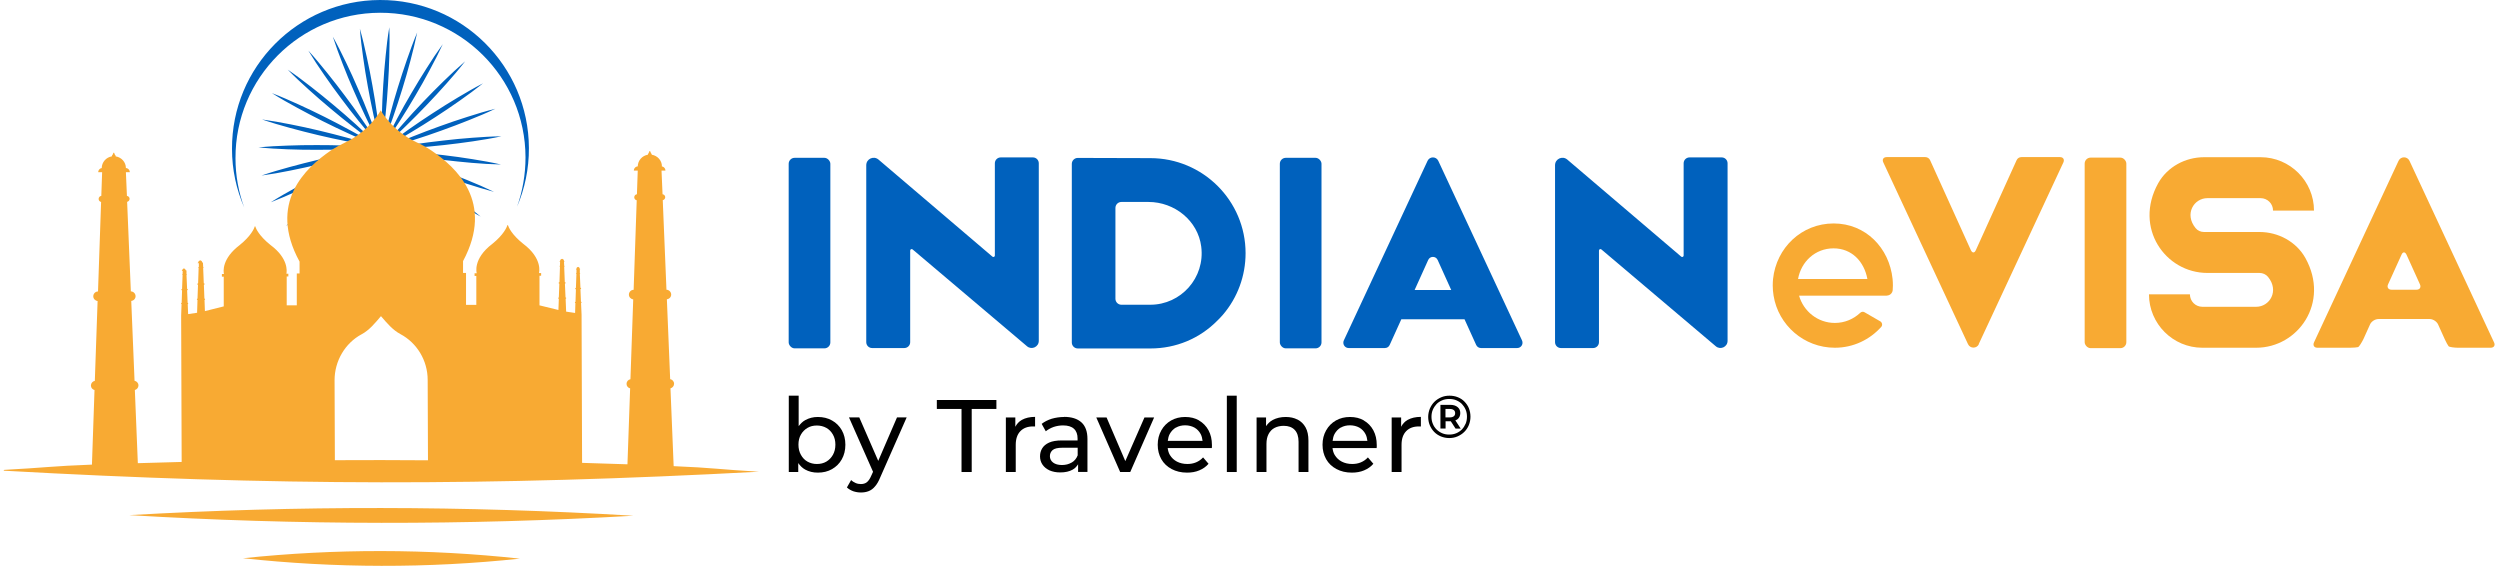 <?xml version="1.0" encoding="UTF-8"?>
<svg id="Layer_1" xmlns="http://www.w3.org/2000/svg" width="243" height="55" baseProfile="tiny" version="1.2" viewBox="0 0 243 55">
  <!-- Generator: Adobe Illustrator 29.2.1, SVG Export Plug-In . SVG Version: 2.1.0 Build 116)  -->
  <g>
    <path d="M44.51,19.38c-.77-.55-1.54-1.08-2.33-1.6-.79-.52-1.58-1.03-2.38-1.52-.53-.32-1.06-.64-1.6-.94.04-.05.07-.1.1-.16.57.26,1.14.5,1.71.73.87.36,1.75.7,2.63,1.02.88.33,1.77.64,2.67.93.9.29,1.8.57,2.71.81-.85-.41-1.72-.79-2.59-1.14-.87-.36-1.75-.7-2.63-1.02-.88-.32-1.77-.64-2.67-.93-.58-.19-1.17-.38-1.76-.55.02-.06.04-.12.06-.18.61.12,1.22.22,1.83.32.93.15,1.86.28,2.8.39.94.11,1.87.21,2.81.29.94.08,1.88.14,2.83.16-.92-.21-1.85-.37-2.78-.52-.93-.15-1.86-.28-2.8-.39-.94-.11-1.87-.21-2.81-.29-.61-.05-1.22-.1-1.83-.13.01-.06.02-.12.02-.19.62-.03,1.23-.06,1.84-.11.94-.07,1.88-.16,2.81-.26.94-.11,1.87-.22,2.8-.36.93-.14,1.86-.29,2.79-.49-.95.01-1.89.07-2.83.14-.94.07-1.88.16-2.81.27-.94.11-1.87.22-2.8.36-.6.09-1.21.19-1.81.3,0-.06-.01-.13-.02-.19.59-.17,1.18-.34,1.76-.53.9-.28,1.79-.59,2.68-.91.89-.32,1.77-.65,2.64-1,.88-.35,1.75-.71,2.6-1.12-.92.23-1.82.5-2.72.79-.9.28-1.79.59-2.68.91-.89.32-1.77.65-2.64,1-.56.22-1.12.46-1.68.7-.02-.06-.04-.12-.07-.18.53-.3,1.06-.6,1.58-.92.81-.48,1.61-.99,2.4-1.5.79-.51,1.57-1.04,2.34-1.58.77-.54,1.53-1.1,2.27-1.69-.84.43-1.66.91-2.47,1.39-.81.48-1.61.99-2.4,1.5-.79.51-1.57,1.04-2.34,1.58-.49.35-.98.7-1.47,1.06-.03-.05-.07-.11-.11-.16.45-.41.89-.83,1.32-1.25.68-.66,1.34-1.33,1.99-2.01.65-.68,1.29-1.37,1.92-2.08.63-.7,1.24-1.42,1.82-2.17-.72.62-1.4,1.26-2.08,1.92-.68.66-1.34,1.33-1.99,2.01-.65.68-1.29,1.37-1.91,2.08-.4.45-.79.9-1.18,1.37-.04-.05-.09-.09-.14-.13.34-.5.67-1.01,1-1.52.51-.79.99-1.6,1.47-2.41.48-.81.94-1.63,1.38-2.46.45-.83.88-1.67,1.28-2.53-.56.77-1.08,1.55-1.58,2.35-.51.79-.99,1.6-1.47,2.41-.48.81-.94,1.63-1.38,2.46-.28.53-.56,1.06-.83,1.6-.05-.03-.11-.06-.17-.09.22-.56.42-1.13.62-1.7.31-.89.6-1.79.88-2.69.28-.9.54-1.81.78-2.72.24-.91.47-1.83.66-2.75-.37.87-.69,1.76-1,2.65-.31.89-.6,1.79-.88,2.69-.28.9-.54,1.81-.78,2.72-.16.58-.3,1.16-.44,1.74-.06-.02-.12-.04-.18-.05.08-.6.15-1.2.21-1.79.1-.94.17-1.88.23-2.82.06-.94.11-1.88.13-2.82.03-.94.04-1.89,0-2.83-.16.93-.27,1.87-.36,2.81-.1.94-.17,1.88-.23,2.82-.06.94-.11,1.88-.13,2.82-.02.6-.03,1.2-.03,1.79-.04,0-.09,0-.14,0-.02,0-.05,0-.07,0-.06-.6-.14-1.2-.23-1.79-.13-.93-.28-1.86-.45-2.79-.17-.93-.34-1.85-.55-2.77-.2-.92-.41-1.84-.67-2.75.07.94.19,1.88.32,2.81.13.93.28,1.86.45,2.79.17.93.35,1.85.55,2.77.13.58.26,1.17.41,1.75-.06.01-.13.02-.19.04-.2-.57-.41-1.13-.63-1.69-.34-.88-.7-1.75-1.08-2.61-.37-.86-.76-1.72-1.17-2.57-.41-.85-.83-1.7-1.29-2.52.29.9.62,1.79.96,2.66.34.88.7,1.75,1.08,2.61.38.86.76,1.72,1.17,2.57.26.54.52,1.08.8,1.61-.06.02-.11.05-.17.09-.33-.51-.66-1.01-1.01-1.5-.53-.78-1.09-1.54-1.65-2.29-.56-.75-1.14-1.5-1.73-2.23-.59-.73-1.19-1.46-1.83-2.16.49.81,1.01,1.6,1.55,2.37.53.78,1.09,1.54,1.65,2.29.56.75,1.14,1.5,1.73,2.23.38.47.76.93,1.15,1.39-.05.04-.1.08-.14.12-.44-.42-.88-.83-1.33-1.24-.7-.63-1.41-1.25-2.13-1.85-.72-.6-1.45-1.2-2.2-1.78-.74-.58-1.5-1.15-2.28-1.68.66.68,1.35,1.32,2.05,1.95.7.63,1.41,1.25,2.13,1.85.72.6,1.45,1.2,2.2,1.78.47.37.95.73,1.44,1.09-.04.05-.08.1-.11.15-.52-.31-1.05-.61-1.59-.9-.83-.45-1.66-.89-2.5-1.31-.84-.42-1.69-.83-2.55-1.22-.86-.39-1.72-.77-2.61-1.11.8.51,1.62.97,2.45,1.42.83.45,1.66.89,2.5,1.31.84.42,1.69.83,2.55,1.22.55.25,1.1.5,1.66.73-.03.06-.05.11-.07.17-.58-.18-1.17-.35-1.76-.51-.91-.25-1.82-.48-2.74-.7-.92-.22-1.84-.42-2.76-.6-.92-.18-1.85-.35-2.79-.48.89.31,1.8.57,2.71.82.91.25,1.82.48,2.74.7.92.22,1.84.42,2.76.6.6.12,1.19.23,1.79.33-.01.06-.03.12-.03.18-.61-.04-1.22-.07-1.83-.09-.94-.04-1.88-.05-2.83-.05-.94,0-1.88.01-2.83.05-.94.03-1.88.08-2.83.18.94.09,1.88.14,2.83.18.94.04,1.88.05,2.83.05.94,0,1.88-.01,2.83-.05.61-.02,1.22-.05,1.83-.09,0,.06,0,.12.01.19-.61.1-1.21.21-1.82.33-.92.18-1.84.39-2.76.6-.92.22-1.83.45-2.74.7-.91.25-1.81.51-2.71.82.94-.13,1.87-.29,2.79-.48.92-.18,1.84-.39,2.76-.6.92-.22,1.83-.45,2.74-.7.59-.16,1.18-.33,1.76-.51.01.06.03.12.05.18-.57.24-1.14.49-1.7.75-.86.39-1.71.8-2.55,1.22-.84.42-1.68.86-2.5,1.31-.83.45-1.65.92-2.45,1.43.88-.34,1.75-.72,2.61-1.11.86-.39,1.71-.8,2.55-1.22.84-.42,1.68-.86,2.5-1.31.54-.29,1.08-.6,1.61-.91.03.06.06.11.09.16-.5.36-1,.74-1.49,1.12-.75.58-1.48,1.17-2.2,1.78-.72.6-1.44,1.22-2.13,1.85-.7.63-1.39,1.27-2.05,1.95.78-.53,1.54-1.1,2.28-1.68.75-.58,1.48-1.17,2.2-1.78.72-.61,1.44-1.22,2.13-1.85.46-.41.91-.83,1.36-1.26.04.05.08.09.13.13-.41.47-.8.95-1.19,1.44-.59.73-1.17,1.48-1.73,2.23-.56.76-1.12,1.52-1.65,2.29-.54.77-1.06,1.56-1.55,2.37.64-.7,1.24-1.42,1.83-2.16.59-.73,1.17-1.48,1.73-2.23.56-.76,1.12-1.52,1.65-2.29.35-.51.7-1.02,1.03-1.55.05.04.1.07.15.1-.29.55-.56,1.12-.83,1.68-.41.85-.79,1.71-1.17,2.57-.37.86-.74,1.73-1.08,2.61-.34.88-.67,1.76-.96,2.66.46-.83.88-1.67,1.29-2.52.41-.85.79-1.71,1.17-2.57.37-.86.74-1.73,1.08-2.61.23-.58.45-1.16.65-1.75.06.02.11.05.17.07-.15.61-.29,1.22-.42,1.83-.2.92-.38,1.85-.55,2.77-.17.93-.32,1.86-.45,2.79-.13.93-.25,1.87-.32,2.81.26-.91.47-1.83.67-2.75.2-.92.38-1.85.55-2.77.16-.93.32-1.86.45-2.79.09-.62.17-1.23.23-1.85.06.01.12.02.18.02,0,.63,0,1.25,0,1.88.02.94.06,1.88.11,2.82.05.94.12,1.88.21,2.82.09.94.19,1.88.33,2.81.04-.95.04-1.89.02-2.83-.02-.94-.06-1.88-.11-2.82-.05-.94-.12-1.88-.21-2.82-.06-.62-.12-1.24-.2-1.86.06,0,.12,0,.18-.02.14.61.28,1.22.44,1.83.23.91.49,1.82.75,2.72.27.9.55,1.8.85,2.7.3.89.61,1.78.97,2.66-.18-.93-.4-1.85-.63-2.76-.23-.91-.49-1.82-.76-2.72-.27-.9-.55-1.8-.85-2.7-.2-.59-.4-1.18-.62-1.76.06-.02.12-.03.17-.06.27.56.56,1.12.85,1.67.44.84.89,1.66,1.36,2.48.47.82.95,1.63,1.45,2.43.5.8,1.01,1.59,1.56,2.36-.39-.86-.81-1.71-1.25-2.54-.44-.84-.89-1.66-1.36-2.48-.47-.82-.95-1.63-1.45-2.43-.33-.53-.66-1.05-1.01-1.57.05-.03.11-.06.16-.1.39.49.8.96,1.21,1.43.62.71,1.25,1.41,1.9,2.1.64.69,1.3,1.37,1.97,2.03.67.66,1.35,1.32,2.06,1.94-.58-.75-1.18-1.47-1.8-2.18-.62-.71-1.25-1.41-1.9-2.1-.64-.69-1.3-1.36-1.97-2.03-.44-.44-.88-.87-1.34-1.29.05-.04.09-.08.13-.13.49.38,1,.75,1.5,1.11.77.55,1.54,1.08,2.33,1.6.79.52,1.58,1.03,2.38,1.52.8.49,1.62.97,2.45,1.41-.73-.6-1.49-1.16-2.26-1.71Z" fill="#0061bd"/>
    <path d="M22.89,15.38c-.03-7.79,6.27-14.12,14.05-14.14,7.79-.02,14.12,6.27,14.14,14.05,0,1.68-.29,3.3-.82,4.8.75-1.75,1.16-3.68,1.15-5.7C51.38,6.41,44.9-.03,36.93,0c-7.97.03-14.41,6.51-14.38,14.48,0,2.02.43,3.95,1.19,5.69-.55-1.49-.85-3.11-.85-4.79Z" fill="#0061bd"/>
  </g>
  <g>
    <path d="M.34,45.75c26.32,1.47,47.1,1.51,73.43.1-3.72-.21-4.56-.39-8.29-.54l-.31-7.56c.2-.06.35-.23.35-.45,0-.23-.17-.41-.38-.45l-.32-7.76c.24-.03.42-.22.42-.46,0-.25-.21-.46-.46-.47l-.36-8.7c.13-.03.24-.15.24-.29,0-.15-.11-.27-.26-.29l-.1-2.3h.38c0-.23-.19-.41-.41-.41h.07c0-.57-.43-1.04-.99-1.13,0,0,0,0,0-.01,0-.07-.04-.12-.09-.15,0,0,0-.02,0-.03,0-.04-.02-.07-.05-.08,0,0,.01-.02.01-.03,0-.03-.03-.06-.06-.06-.03,0-.06.03-.06.06,0,.01,0,.02.01.03-.03.02-.05.05-.05.08,0,0,0,.02,0,.03-.05.03-.09.09-.09.15,0,0,0,0,0,.01-.55.09-.97.56-.98,1.13h.03c-.23,0-.41.19-.41.41h.38s-.08,2.3-.08,2.3c-.15.02-.26.14-.26.3,0,.14.1.26.24.29l-.3,8.7c-.25,0-.46.21-.46.47,0,.24.19.43.42.46l-.27,7.76c-.22.04-.38.23-.38.45,0,.22.15.39.35.44l-.26,7.38c-1.47-.05-2.94-.1-4.41-.14l-.05-14.41h0s-.05-1.12-.05-1.12c.03,0,.05-.03.05-.07,0-.03-.03-.06-.06-.07l-.05-1.21s.07-.03.07-.07c0-.04-.03-.07-.07-.07l-.06-1.35s.04-.02.04-.04c0-.02-.02-.04-.04-.04v-.36s.04,0,.04,0c0-.04-.03-.06-.06-.06h.01c0-.09-.07-.16-.15-.17,0,0,0,0,0,0,0-.01,0-.02-.01-.02,0,0,0,0,0,0,0,0,0-.01,0-.01,0,0,0,0,0,0,0,0,0,0,0,0s0,0,0,0c0,0,0,0,0,0,0,0,0,0,0,.01,0,0,0,0,0,0,0,0-.01.01-.01.02,0,0,0,0,0,0-.09.01-.15.09-.15.18h.11s-.1,0-.1,0c-.04,0-.06.03-.06.06h.06s-.01.36-.01.36c-.02,0-.04.02-.04.04s.02.04.04.04l-.05,1.35s-.07.03-.07.07c0,.04.03.07.07.07l-.04,1.21s-.06.03-.06.07c0,.03.02.06.05.06l-.03.96-.87-.13-.05-1.24s.06-.04.06-.07c0-.04-.03-.07-.07-.07l-.06-1.33s.07-.04.07-.08c0-.04-.04-.08-.08-.08l-.06-1.49s.04-.02.04-.05c0-.03-.02-.04-.04-.05l-.02-.4h-.2s.26,0,.26,0c0-.04-.03-.07-.07-.07h.01c0-.1-.07-.18-.17-.19,0,0,0,0,0,0,0-.01,0-.02-.02-.03,0,0,0,0,0,0,0,0,0-.01,0-.01,0,0,0,0,0,0,0,0,0,0,0,0s0,0,0,0c0,0,0,0,0,0,0,0,0,0,0,.01,0,0,0,0,0,0,0,0-.02.02-.02.03,0,0,0,0,0,0-.09.01-.17.1-.17.19h.12s-.11,0-.11,0c-.04,0-.07.03-.07.07h.06s-.01.4-.01.4c-.02,0-.04.02-.04.05,0,.02.02.04.04.05l-.05,1.49s-.08.04-.08.08c0,.04.03.07.07.08l-.05,1.33s-.07.04-.06.07c0,.04.03.06.06.07l-.04,1.08-1.84-.45v-2.88s.16,0,.16,0v-.26s-.21,0-.21,0c0,0,.41-1.39-1.54-2.85-1.09-.87-1.41-1.58-1.48-1.81,0-.02-.04-.02-.04,0-.08.23-.38.94-1.47,1.82-1.94,1.47-1.52,2.86-1.52,2.86h-.21s0,.26,0,.26h.17s0,2.81,0,2.81h-.54s-.46,0-.46,0v-3.1s-.29,0-.29,0v-1.15c3.07-5.73-.66-9.12-3.09-10.76-.46-.31-.95-.57-1.45-.8-2.4-1.12-3.46-3.09-3.46-3.09,0,0-1.04,1.97-3.44,3.11-.5.24-.99.5-1.44.81-2.42,1.66-6.13,5.07-3.01,10.78v1.15s-.27,0-.27,0v3.1s-.98,0-.98,0v-2.81s.16,0,.16,0v-.26s-.19,0-.19,0c.05-.25.2-1.5-1.55-2.8-1.09-.87-1.41-1.58-1.48-1.81,0-.02-.04-.02-.04,0-.07.23-.38.94-1.47,1.82-1.74,1.32-1.59,2.57-1.53,2.81h-.2s0,.26,0,.26h.18s0,2.89,0,2.89l-1.83.46-.04-1.08s.06-.04.06-.07c0-.04-.03-.07-.07-.07l-.05-1.33s.07-.04.07-.08c0-.04-.04-.08-.08-.08l-.06-1.49s.04-.02.04-.05c0-.03-.02-.04-.04-.05l-.02-.4h-.2s-.2,0-.2,0v.4s-.06.02-.06.05c0,.02.02.04.04.05l-.05,1.49s-.08.04-.08.08c0,.04.03.07.07.08l-.05,1.33s-.07.04-.06.07c0,.04.03.06.06.07l-.04,1.24-.87.13-.04-.96s.05-.03.05-.07c0-.03-.03-.06-.06-.07l-.05-1.21s.07-.03.07-.07c0-.04-.03-.07-.07-.07l-.06-1.35s.04-.02.04-.04c0-.02-.02-.04-.04-.04v-.36s-.19,0-.19,0h-.18s-.01.36-.01.36c-.02,0-.04.02-.04.04,0,.02.02.04.04.04l-.05,1.35s-.07.03-.07.07c0,.04.03.07.07.07l-.04,1.21s-.06.03-.06.07c0,.03.02.06.05.06l-.04,1.11h0s.05,14.23.05,14.23c-1.42.04-2.84.08-4.26.12l-.29-7.11c.2-.06.35-.23.35-.45,0-.23-.17-.41-.38-.45l-.32-7.76c.24-.03.42-.22.42-.46,0-.25-.2-.46-.46-.47l-.36-8.7c.13-.03.24-.15.24-.29,0-.15-.11-.27-.26-.29l-.1-2.3h.38c0-.23-.19-.41-.41-.41h.03c0-.57-.43-1.04-.99-1.13,0,0,0,0,0-.01,0-.07-.04-.12-.09-.15,0,0,0-.02,0-.03,0-.04-.02-.07-.05-.08,0,0,.01-.02.01-.03,0-.03-.03-.06-.06-.06-.03,0-.06.03-.06.06,0,.01,0,.02.01.03-.03.02-.05.05-.05.08,0,0,0,.02,0,.03-.05.03-.09.09-.09.15,0,0,0,0,0,.01-.55.09-.97.56-.98,1.13h.07c-.23,0-.41.19-.41.41h.38s-.08,2.3-.08,2.3c-.15.02-.26.14-.26.3,0,.14.1.26.24.29l-.3,8.7c-.25,0-.46.21-.46.47,0,.24.19.43.42.46l-.27,7.76c-.22.04-.38.23-.38.45,0,.22.15.39.35.44l-.25,7.25c-3.81.14-4.72.31-8.52.51ZM35.14,32.5c.77-.42,1.31-1.09,1.88-1.76,0,0,0,0,.01,0,0,0,0,0,.01,0,.57.66,1.12,1.33,1.89,1.74,1.59.85,2.64,2.55,2.64,4.45l.03,7.81c-3.02-.02-6.04-.03-9.05-.01l-.03-7.77c0-1.89,1.03-3.6,2.61-4.46Z" fill="#f8aa33"/>
    <path d="M12.56,50.07c16.33.98,32.67,1,49.01.06-16.33-.98-32.67-1-49.01-.06Z" fill="#f8aa33"/>
    <path d="M23.62,54.26c8.94.97,17.97.99,26.91.04-8.94-.97-17.97-.98-26.91-.04Z" fill="#f8aa33"/>
    <path d="M17.63,26.34h.47s-.03-.07-.06-.07h0c0-.09-.07-.16-.15-.17,0,0,0,0,0,0,0-.01,0-.02-.01-.02,0,0,0,0,0,0,0,0,0-.01,0-.01,0,0,0,0,0,0,0,0,0,0,0,0,0,0,0,0,0,0,0,0,0,0,0,0,0,0,0,0,0,.01,0,0,0,0,0,0,0,0-.01.01-.01.02,0,0,0,0,0,0-.09.01-.15.09-.15.18h.25s-.24,0-.24,0c-.04,0-.06.03-.06.06Z" fill="#f8aa33"/>
    <path d="M19.72,25.58s-.03-.07-.07-.07h0c0-.1-.07-.18-.17-.19,0,0,0,0,0,0,0-.01,0-.02-.02-.03,0,0,0,0,0,0,0,0,0-.01,0-.01,0,0,0,0,0,0,0,0,0,0,0,0,0,0,0,0,0,0,0,0,0,0,0,0,0,0,0,0,0,.01,0,0,0,0,0,0,0,0-.02.01-.02.03,0,0,0,0,0,0-.09.01-.17.1-.17.19h.01s-.07.03-.07.07h.52Z" fill="#f8aa33"/>
  </g>
  <rect x="76.66" y="15.34" width="4.05" height="18.52" rx=".58" ry=".58" fill="#0061bd"/>
  <g>
    <path d="M80.87,40.87c-.4-.23-.86-.34-1.38-.34-.44,0-.84.1-1.21.3-.26.14-.46.35-.65.59v-2.96h-.96v7.42h.92v-.87c.18.26.4.48.67.63.36.2.77.3,1.23.3.52,0,.98-.11,1.38-.34s.72-.54.95-.95c.23-.41.35-.88.35-1.42s-.12-1.01-.35-1.42c-.23-.4-.55-.72-.95-.94ZM80.96,44.21c-.16.28-.37.5-.64.66s-.58.23-.92.23-.64-.08-.91-.23-.48-.37-.64-.66c-.16-.28-.24-.61-.24-.99s.08-.71.24-.98c.16-.28.37-.49.64-.65s.57-.23.91-.23.65.08.92.23.48.37.64.65.24.6.24.98-.08.7-.24.99Z"/>
    <path d="M85.37,44.81l-1.85-4.24h-1l2.34,5.29-.17.37c-.13.31-.28.52-.43.64-.15.12-.35.18-.58.18-.18,0-.35-.03-.51-.1-.16-.07-.31-.16-.44-.29l-.41.72c.17.16.38.28.62.37.24.08.49.12.74.12.27,0,.52-.04.75-.13.23-.09.44-.24.62-.46.19-.21.36-.51.51-.88l2.57-5.83h-.94l-1.83,4.24Z"/>
    <polygon points="91.06 39.75 93.46 39.75 93.46 45.88 94.45 45.88 94.45 39.75 96.85 39.75 96.85 38.88 91.06 38.88 91.06 39.75"/>
    <path d="M98.69,41.51v-.93h-.92v5.3h.96v-2.64c0-.58.15-1.02.45-1.33.3-.31.71-.46,1.22-.46h.1s.08,0,.11,0v-.93c-.51,0-.93.1-1.28.29-.29.16-.5.4-.65.69Z"/>
    <path d="M103.44,40.53c-.42,0-.82.06-1.21.17-.38.12-.71.29-.98.5l.4.72c.21-.17.46-.31.76-.42.3-.1.61-.15.92-.15.47,0,.83.11,1.06.33.24.22.35.54.35.94v.19h-1.52c-.53,0-.94.07-1.25.21-.31.14-.53.33-.67.56s-.21.49-.21.78.08.57.24.8c.16.24.39.42.68.56.3.13.64.2,1.04.2.49,0,.89-.09,1.21-.27.24-.13.4-.32.53-.52v.74h.91v-3.2c0-.73-.2-1.27-.59-1.62-.39-.35-.95-.53-1.68-.53ZM104.16,44.96c-.27.16-.58.24-.94.24s-.65-.08-.86-.24c-.21-.16-.31-.37-.31-.62,0-.23.08-.42.25-.58.17-.16.49-.24.97-.24h1.48v.74c-.12.31-.31.54-.58.7Z"/>
    <polygon points="109.38 44.82 107.56 40.58 106.56 40.58 108.88 45.88 109.86 45.88 112.18 40.58 111.24 40.58 109.38 44.82"/>
    <path d="M116.56,40.87c-.39-.23-.85-.34-1.36-.34s-.96.11-1.37.34c-.4.23-.72.55-.95.96-.23.41-.35.87-.35,1.4s.12.99.35,1.4.57.73,1,.96c.43.23.93.35,1.5.35.44,0,.84-.07,1.19-.22.36-.15.66-.36.9-.64l-.53-.62c-.19.21-.42.37-.68.48-.26.11-.54.16-.85.16-.38,0-.72-.08-1.01-.23s-.52-.37-.69-.65c-.12-.2-.18-.43-.21-.67h4.29s.01-.1.01-.15c0-.05,0-.1,0-.14,0-.55-.11-1.02-.33-1.43-.22-.41-.53-.73-.93-.96ZM114.31,41.56c.26-.15.56-.22.89-.22s.64.08.9.22c.26.15.46.36.6.62.11.2.16.43.19.67h-3.38c.03-.24.08-.47.19-.67.15-.27.35-.48.61-.63Z"/>
    <rect x="119.25" y="38.46" width=".96" height="7.42"/>
    <path d="M126.11,40.78c-.33-.17-.71-.25-1.14-.25-.48,0-.9.1-1.26.29-.28.15-.48.36-.65.6v-.84h-.92v5.3h.96v-2.73c0-.39.07-.71.21-.97.14-.26.33-.46.58-.59.25-.13.55-.2.89-.2.45,0,.81.13,1.06.39.25.26.38.65.38,1.16v2.94h.96v-3.05c0-.52-.09-.95-.28-1.29-.19-.34-.45-.59-.78-.76Z"/>
    <path d="M132.58,40.87c-.39-.23-.85-.34-1.36-.34s-.96.11-1.37.34c-.4.23-.72.55-.95.96-.23.41-.35.87-.35,1.4s.12.99.35,1.4.57.73,1,.96c.43.23.93.35,1.5.35.44,0,.84-.07,1.19-.22.36-.15.66-.36.9-.64l-.53-.62c-.19.21-.42.37-.68.48-.26.11-.54.16-.85.16-.38,0-.72-.08-1.01-.23s-.52-.37-.69-.65c-.12-.2-.18-.43-.21-.67h4.29s.01-.1.01-.15c0-.05,0-.1,0-.14,0-.55-.11-1.02-.33-1.43-.22-.41-.53-.73-.93-.96ZM130.33,41.56c.26-.15.56-.22.89-.22s.64.08.9.22c.26.15.46.36.6.62.11.2.16.43.19.67h-3.38c.03-.24.08-.47.19-.67.15-.27.35-.48.61-.63Z"/>
    <path d="M136.19,41.51v-.93h-.92v5.3h.96v-2.64c0-.58.15-1.02.45-1.33.3-.31.71-.46,1.22-.46h.1s.08,0,.11,0v-.93c-.51,0-.93.1-1.28.29-.29.16-.5.4-.65.69Z"/>
    <path d="M142.78,39.69c-.1-.25-.25-.46-.43-.65s-.4-.33-.65-.43c-.25-.1-.52-.15-.81-.15s-.56.05-.81.16c-.25.11-.47.25-.66.44s-.33.41-.44.66c-.1.25-.16.52-.16.8s.05.56.15.8c.1.25.25.47.43.66s.4.33.65.44c.25.1.52.16.81.16s.56-.05.81-.16c.25-.11.47-.25.66-.44s.34-.41.44-.66c.1-.25.16-.52.16-.81s-.05-.56-.15-.81ZM142.46,41.18c-.09.21-.21.4-.36.56-.16.16-.34.28-.55.37-.21.09-.44.13-.69.13s-.47-.04-.68-.13c-.21-.09-.39-.21-.55-.37-.16-.16-.28-.34-.36-.55-.09-.21-.13-.44-.13-.68s.04-.47.13-.68c.09-.21.21-.39.36-.55.15-.16.34-.28.55-.37.21-.09.44-.13.69-.13s.48.04.69.13c.21.09.39.21.54.36.15.16.27.34.36.55s.13.44.13.68-.04.47-.13.69Z"/>
    <path d="M141.68,40.74c.17-.14.26-.34.26-.59s-.09-.44-.26-.58c-.17-.14-.41-.22-.71-.22h-.96v2.3h.5v-.7h.45s.04,0,.06,0l.46.71h.5l-.52-.8c.07-.03.15-.06.21-.11ZM140.5,40.56v-.81h.43c.16,0,.29.04.38.11.09.07.13.17.13.3s-.04.23-.13.3c-.09.07-.22.11-.38.11h-.43Z"/>
  </g>
  <path d="M104.18,33.28V15.93c0-.32.26-.58.58-.58l7.05.02c5.11,0,9.26,4.14,9.26,9.24,0,2.2-.78,4.32-2.2,5.98-.16.19-.34.37-.53.56-1.73,1.76-4.04,2.72-6.51,2.72h-7.07c-.32,0-.58-.26-.58-.58ZM111.81,29.62c2.97,0,5.34-2.61,4.95-5.65-.32-2.52-2.59-4.34-5.13-4.34h-2.63c-.32,0-.58.26-.58.58v8.83c0,.32.26.58.58.58h2.81Z" fill="#0061bd"/>
  <rect x="124.4" y="15.34" width="4.05" height="18.52" rx=".58" ry=".58" fill="#0061bd"/>
  <path d="M96.7,15.87v8.97c0,.12-.14.18-.23.11l-11.08-9.44c-.47-.4-1.19-.07-1.19.55v17.2c0,.31.25.57.57.57h3.13c.31,0,.57-.25.57-.57v-8.91c0-.12.14-.18.23-.11l11.13,9.42c.45.38,1.14.06,1.14-.53V15.87c0-.31-.25-.57-.57-.57h-3.13c-.31,0-.57.25-.57.57Z" fill="#0061bd"/>
  <path d="M163.65,15.87v8.97c0,.12-.14.18-.23.11l-11.08-9.44c-.47-.4-1.19-.07-1.19.55v17.2c0,.31.25.57.57.57h3.13c.31,0,.57-.25.57-.57v-8.91c0-.12.14-.18.23-.11l11.13,9.42c.45.38,1.14.06,1.14-.53V15.87c0-.31-.25-.57-.57-.57h-3.13c-.31,0-.57.25-.57.57Z" fill="#0061bd"/>
  <path d="M139.8,15.63c-.21-.44-.83-.44-1.04,0l-8.14,17.46c-.16.34.09.74.47.74h3.52c.21,0,.39-.12.47-.31l1.13-2.49h6.14l1.13,2.49c.08.19.27.31.47.31h3.52c.38,0,.63-.39.47-.74l-8.14-17.46ZM137.5,28.19l1.32-2.92c.18-.4.74-.4.92,0l1.32,2.92h-3.56Z" fill="#0061bd"/>
  <g>
    <path d="M192.33,33.45l8.23-17.66c.13-.29-.02-.52-.33-.52h-3.75c-.21,0-.39.12-.47.31l-3.96,8.74c-.13.29-.34.29-.48,0l-3.96-8.74c-.08-.19-.27-.31-.47-.31h-3.75c-.32,0-.47.23-.33.52l8.23,17.66c.21.45.85.45,1.06,0Z" fill="#f8aa33"/>
    <path d="M242.09,33.8c.32,0,.47-.23.33-.52l-8.22-17.65c-.21-.45-.85-.45-1.06,0l-8.22,17.65c-.13.29.02.52.33.52h3.18c.32,0,.66-.03.77-.06s.38-.49.52-.77l.65-1.44c.13-.29.5-.52.81-.52h4.99c.32,0,.68.24.81.52l.65,1.44c.13.29.3.59.37.68s.6.15.92.15h3.18ZM232.46,28.16c-.32,0-.47-.24-.34-.52l1.31-2.89c.13-.29.34-.29.48,0l1.31,2.89c.13.29-.02.52-.34.52h-2.41Z" fill="#f8aa33"/>
    <rect x="202.63" y="15.32" width="4.05" height="18.52" rx=".58" ry=".58" fill="#f8aa33"/>
    <path d="M183.39,28.73c.3,0,.55-.23.58-.52.01-.15.02-.3.02-.45,0-.22-.01-.43-.03-.64-.32-3.03-2.62-5.4-5.73-5.4s-5.57,2.36-5.89,5.4c-.02.21-.03.42-.03.64,0,.33.03.65.08.97.46,2.87,2.95,5.07,5.96,5.07,1.8,0,3.4-.79,4.51-2.03.14-.16.09-.42-.09-.53l-1.54-.89c-.14-.08-.31-.05-.42.06-.64.6-1.5.98-2.46.98-1.66,0-3.05-1.13-3.48-2.65h8.54ZM174.77,27.12c.3-1.69,1.67-2.98,3.45-2.98s2.98,1.29,3.29,2.98h-6.74Z" fill="#f8aa33"/>
    <path d="M219.61,22.55h-3.68s-1.7,0-1.7,0c-.32,0-.62-.13-.82-.38-1.12-1.37-.16-2.91,1.15-2.91h5.17c.67,0,1.21.54,1.21,1.21,0,0,0,0,0,0h3.98c0-2.86-2.33-5.19-5.19-5.19h-5.49c-1.83,0-3.58.94-4.47,2.54-2.39,4.32.7,8.71,4.79,8.71h5.06c.32,0,.62.13.83.38,1.12,1.37.16,2.91-1.15,2.91h-5.23c-.67,0-1.21-.54-1.21-1.21,0,0,0,0,0,0h-3.98c0,2.86,2.33,5.19,5.19,5.19h5.23c4.09,0,7.18-4.4,4.79-8.71-.89-1.6-2.64-2.54-4.47-2.54Z" fill="#f8aa33"/>
  </g>
</svg>